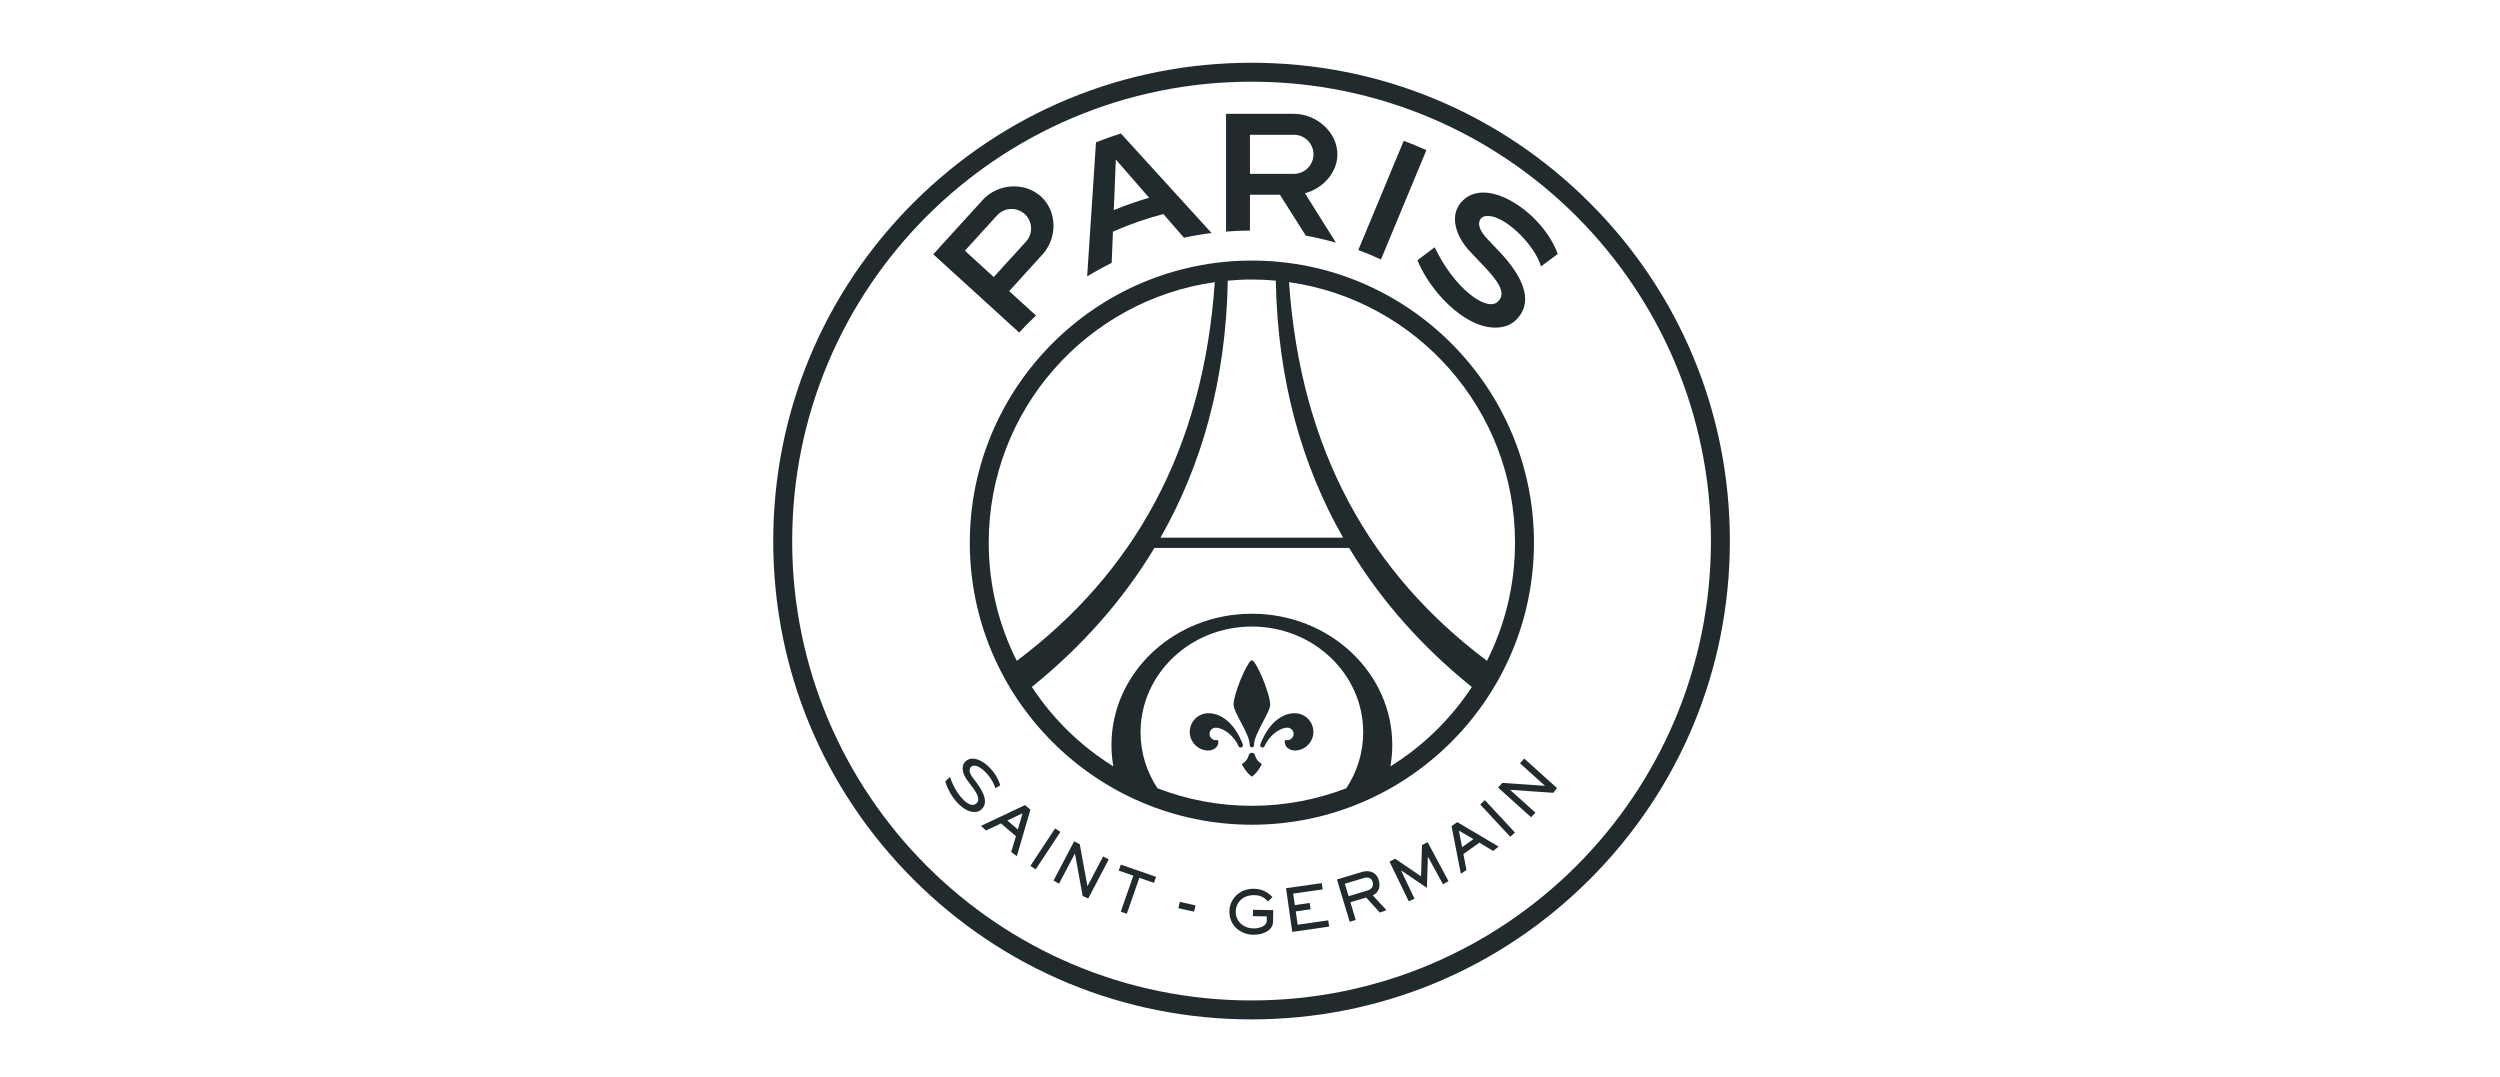 <svg width="485" height="209" viewBox="0 0 485 209" fill="none" xmlns="http://www.w3.org/2000/svg">
<path d="M242.802 12.174C218.017 12.174 194.712 21.825 177.186 39.352C159.659 56.878 150.008 80.183 150.008 104.968C150.008 129.753 159.659 153.052 177.186 170.583C194.712 188.11 218.017 197.761 242.802 197.761C267.587 197.761 290.891 188.11 308.417 170.583C325.944 153.052 335.595 129.753 335.595 104.968C335.595 80.183 325.944 56.878 308.417 39.352C290.891 21.825 267.587 12.174 242.802 12.174ZM242.802 15.849C292.023 15.849 331.92 55.75 331.92 104.968C331.92 154.185 292.023 194.086 242.802 194.086C193.584 194.086 153.683 154.185 153.683 104.968C153.683 55.75 193.584 15.849 242.802 15.849Z" fill="#212A2D"/>
<path d="M216.077 40.762L216.469 30.948L222.934 38.361C220.594 39.044 218.307 39.846 216.077 40.762ZM217.452 25.893C215.821 26.418 214.209 26.986 212.622 27.608L210.908 53.631C212.45 52.688 214.037 51.811 215.663 51.004L215.91 44.94C219.047 43.556 222.317 42.411 225.693 41.525L229.69 46.112C231.449 45.733 233.234 45.425 235.04 45.205L217.452 25.893ZM287.998 41.967C291.435 41.16 297.75 47.436 298.958 51.684C299.963 50.917 302.197 49.278 302.197 49.278C299.526 41.68 288.897 34.078 283.846 38.838C280.849 41.667 282.55 46.026 285.164 48.78L287.702 51.451C290.294 54.179 292.554 56.893 290.474 58.608C288.258 60.441 282.057 55.849 278.329 47.965L274.992 50.481C275.79 52.557 277.588 55.562 280.003 58.105C282.74 60.987 285.724 62.865 288.394 63.389C290.492 63.803 292.585 63.491 293.965 62.208C297.406 59.017 296.155 54.364 290.748 48.67L288.504 46.312C286.014 43.69 287.032 42.196 287.998 41.967ZM187.189 48.636L193.442 41.774C194.848 40.231 197.25 40.117 198.797 41.527C200.339 42.933 200.454 45.335 199.044 46.877L192.79 53.743L187.189 48.636ZM200.987 61.213L195.787 56.476L202.23 49.38C205.147 46.185 205.147 41.038 201.948 38.125C198.748 35.207 193.539 35.608 190.626 38.808L181.059 49.332L197.721 64.514C198.766 63.368 199.863 62.275 200.987 61.213ZM242.494 26.145H251.026C253.115 26.145 254.816 27.846 254.816 29.935C254.816 32.024 253.115 33.725 251.026 33.725H242.494V26.145ZM242.494 44.73V37.784H248.307L253.322 45.712C255.31 46.074 257.262 46.528 259.174 47.078L253.163 37.493C256.61 36.572 259.452 33.536 259.452 29.935C259.452 25.608 255.354 22.082 251.026 22.082H237.853V44.923C239.383 44.804 240.925 44.73 242.49 44.73L242.494 44.73ZM267.906 50.336L276.724 29.125C275.278 28.477 273.811 27.873 272.326 27.309L263.512 48.507C265.006 49.058 266.469 49.67 267.906 50.336Z" fill="#212A2D"/>
<path d="M250.072 54.74C274.853 58.243 293.913 79.529 293.913 105.275C293.913 113.52 291.948 121.303 288.475 128.2C265.981 111.326 252.315 87.546 250.072 54.74ZM269.741 148.675C269.974 147.327 270.102 145.947 270.102 144.537C270.102 130.47 257.908 119.064 242.862 119.064C227.817 119.064 215.623 130.47 215.623 144.537C215.623 145.947 215.75 147.327 215.988 148.675C209.66 144.748 204.261 139.478 200.181 133.264C209.625 125.64 217.707 116.68 223.965 106.297H261.729C267.991 116.689 276.078 125.653 285.535 133.281C281.454 139.491 276.06 144.753 269.741 148.675ZM261.182 152.923C255.493 155.114 249.323 156.326 242.862 156.326C236.406 156.326 230.236 155.114 224.547 152.923C222.471 149.772 221.268 146.053 221.268 142.06C221.268 130.734 230.937 121.55 242.862 121.55C254.792 121.55 264.461 130.734 264.461 142.06C264.461 146.053 263.258 149.772 261.182 152.923ZM191.812 105.275C191.812 79.525 210.881 58.239 235.666 54.74C233.423 87.546 219.752 111.33 197.254 128.205C193.782 121.308 191.812 113.525 191.812 105.275ZM242.862 54.224C244.431 54.224 245.974 54.304 247.507 54.445C247.855 73.774 252.58 90.304 260.561 104.305H225.133C233.118 90.304 237.838 73.774 238.191 54.445C239.729 54.308 241.289 54.224 242.862 54.224ZM242.862 50.549C212.688 50.549 188.141 75.1 188.141 105.275C188.141 135.45 212.688 159.997 242.862 159.997C273.037 159.997 297.588 135.45 297.588 105.275C297.588 75.1 273.037 50.549 242.862 50.549Z" fill="#212A2D"/>
<path d="M251.178 138.368C248.533 138.368 245.991 140.496 244.519 144.383C244.492 144.436 244.475 144.502 244.475 144.568C244.47 144.815 244.669 145.018 244.915 145.022C245.092 145.022 245.241 144.925 245.321 144.78C245.321 144.77 245.325 144.767 245.325 144.757C245.329 144.757 245.329 144.752 245.329 144.747C246.458 142.31 248.555 141.164 249.745 141.164C250.415 141.164 250.957 141.706 250.957 142.376C250.957 143.046 250.415 143.588 249.745 143.588C249.683 143.588 249.587 143.58 249.529 143.57C249.476 143.563 249.349 143.531 249.282 143.676C249.234 143.795 249.133 144.377 249.653 144.972C249.957 145.316 250.583 145.602 251.177 145.602C253.178 145.602 254.796 143.98 254.796 141.984C254.796 139.983 253.178 138.368 251.178 138.368ZM241.09 144.381C239.613 140.494 237.07 138.366 234.431 138.366C232.43 138.366 230.812 139.988 230.812 141.984C230.812 143.98 232.43 145.602 234.431 145.602C235.026 145.602 235.651 145.316 235.955 144.972C236.475 144.377 236.374 143.795 236.321 143.681C236.26 143.531 236.132 143.562 236.079 143.571C236.022 143.581 235.925 143.588 235.863 143.588C235.193 143.588 234.651 143.046 234.651 142.376C234.651 141.711 235.193 141.169 235.863 141.169C237.048 141.169 239.151 142.31 240.274 144.752C240.274 144.757 240.279 144.757 240.279 144.762C240.283 144.767 240.287 144.772 240.287 144.779C240.362 144.925 240.517 145.026 240.688 145.022C240.94 145.017 241.138 144.815 241.134 144.568C241.134 144.502 241.116 144.439 241.09 144.381ZM246.416 136.689C246.416 134.605 243.688 128.096 242.864 128.096C242.802 128.096 242.736 128.126 242.661 128.188C241.665 128.99 239.307 134.75 239.307 136.689C239.307 138.245 242.45 142.343 242.45 144.573C242.45 144.803 242.635 144.988 242.864 144.988C243.089 144.988 243.278 144.802 243.278 144.573C243.278 144.568 243.274 144.563 243.274 144.561C243.287 142.331 246.416 138.241 246.416 136.689ZM244.677 148.148C244.082 147.782 243.628 147.2 243.465 146.504C243.391 146.239 243.153 146.041 242.862 146.041C242.575 146.041 242.333 146.239 242.258 146.504C242.095 147.2 241.641 147.782 241.046 148.148C240.936 148.214 240.927 148.262 240.971 148.346C241.332 149.064 241.945 149.954 242.694 150.558C242.8 150.642 242.84 150.646 242.862 150.646C242.888 150.646 242.923 150.641 243.029 150.558C243.783 149.954 244.391 149.064 244.752 148.346C244.796 148.262 244.788 148.214 244.677 148.148Z" fill="#212A2D"/>
<path d="M231.653 176.861L228.603 176.191L228.881 174.957L231.926 175.644L231.653 176.861ZM194.034 152.345C193.333 149.731 190.685 147.171 188.684 147.171C188.234 147.171 187.838 147.298 187.494 147.554C187.088 147.854 186.851 148.255 186.78 148.74C186.665 149.506 186.974 150.472 187.609 151.313L188.521 152.534C189.226 153.477 189.909 154.464 189.764 155.244C189.711 155.557 189.534 155.808 189.239 155.998C189.08 156.104 188.895 156.152 188.688 156.152C187.45 156.152 185.357 153.949 184.325 150.784L184.303 150.727L183.404 151.573L183.387 151.591L183.391 151.609C183.594 152.402 184.131 153.68 185.035 154.892C185.987 156.161 187.071 157.042 188.089 157.369C188.419 157.474 188.741 157.527 189.05 157.527C189.495 157.527 189.891 157.413 190.191 157.197C190.685 156.831 190.98 156.373 191.059 155.826C191.213 154.817 190.676 153.482 189.468 151.869L188.662 150.789C188.018 149.93 188.045 149.37 188.181 149.053C188.305 148.775 188.56 148.581 188.851 148.546C188.895 148.541 188.944 148.541 188.992 148.541C190.46 148.541 192.54 150.978 193.082 152.868L193.095 152.913L193.139 152.89C193.443 152.714 193.796 152.511 194.016 152.387L194.043 152.37L194.034 152.345ZM276.961 163.379L275.864 163.938L275.679 170.007L270.659 166.592L269.562 167.156L273.299 174.855L274.418 174.357L271.823 168.883L271.845 168.871L276.82 172.242L277.01 166.24L277.032 166.227L279.945 171.551L281.011 170.947L276.961 163.379ZM291.459 151.876L299.701 152.444L299.714 152.427L294.879 148.077L295.703 147.16L302.067 152.885L301.327 153.802L293.002 153.233L292.984 153.251L297.88 157.658L297.017 158.539L290.635 152.792L291.459 151.876ZM288.066 155.229L293.909 161.518L292.988 162.333L287.162 156.066L288.066 155.229ZM283.02 161.143L283.65 164.351L285.845 162.791L283.02 161.143ZM290.737 164.237L289.661 165.092L287.013 163.47L283.897 165.687L284.501 168.789L283.403 169.49L281.597 160.279L282.712 159.491L290.737 164.237ZM260.902 171.445L261.629 173.86L265.278 172.763C266.164 172.494 266.53 171.886 266.288 171.088C266.01 170.159 265.23 170.141 264.551 170.348L260.902 171.445ZM264.199 169.167C265.508 168.77 266.966 169.061 267.469 170.731C268.006 172.512 266.984 173.429 266.31 173.693L268.985 176.575L267.689 177.038L265.032 174.12L261.986 175.037L263.013 178.479L261.837 178.814L259.369 170.621L264.199 169.167ZM256.421 171.325L256.597 172.546L250.877 173.365L251.199 175.591L254.081 175.177L254.257 176.398L251.375 176.812L251.745 179.399L257.677 178.548L257.849 179.764L250.701 180.791L249.485 172.317L256.421 171.325ZM243.087 176.501L247.009 176.562L246.974 178.836C246.947 180.374 245.242 181.375 243.096 181.34C240.817 181.3 238.46 179.7 238.508 176.792C238.543 174.35 240.526 172.376 243.268 172.42C245.308 172.451 246.366 173.539 246.855 174.028L245.987 174.892C245.572 174.473 244.925 173.68 243.373 173.654C241.099 173.614 239.764 175.077 239.738 176.866C239.707 178.546 241.007 180.07 243.175 180.11C244.66 180.133 245.731 179.462 245.74 178.735L245.758 177.779L243.065 177.735L243.087 176.501ZM224.275 170.109L223.869 171.273L221.036 170.285L218.599 177.271L217.435 176.865L219.868 169.88L217.034 168.893L217.439 167.729L224.275 170.109ZM209.476 163.779L210.956 171.902L210.978 171.912L214.001 166.156L215.094 166.729L211.115 174.313L210.035 173.824L208.541 165.605L208.524 165.595L205.448 171.439L204.39 170.822L208.387 163.206L209.476 163.779ZM205.719 161.388L200.924 168.66L199.893 167.985L204.687 160.714L205.719 161.388ZM198.372 157.778L195.419 159.179L197.468 160.92L198.372 157.778ZM197.266 166.102L196.168 165.278L197.098 162.22L194.185 159.747L191.29 161.122L190.307 160.223L198.857 156.187L199.901 157.072L197.266 166.102Z" fill="#212A2D"/>
</svg>
